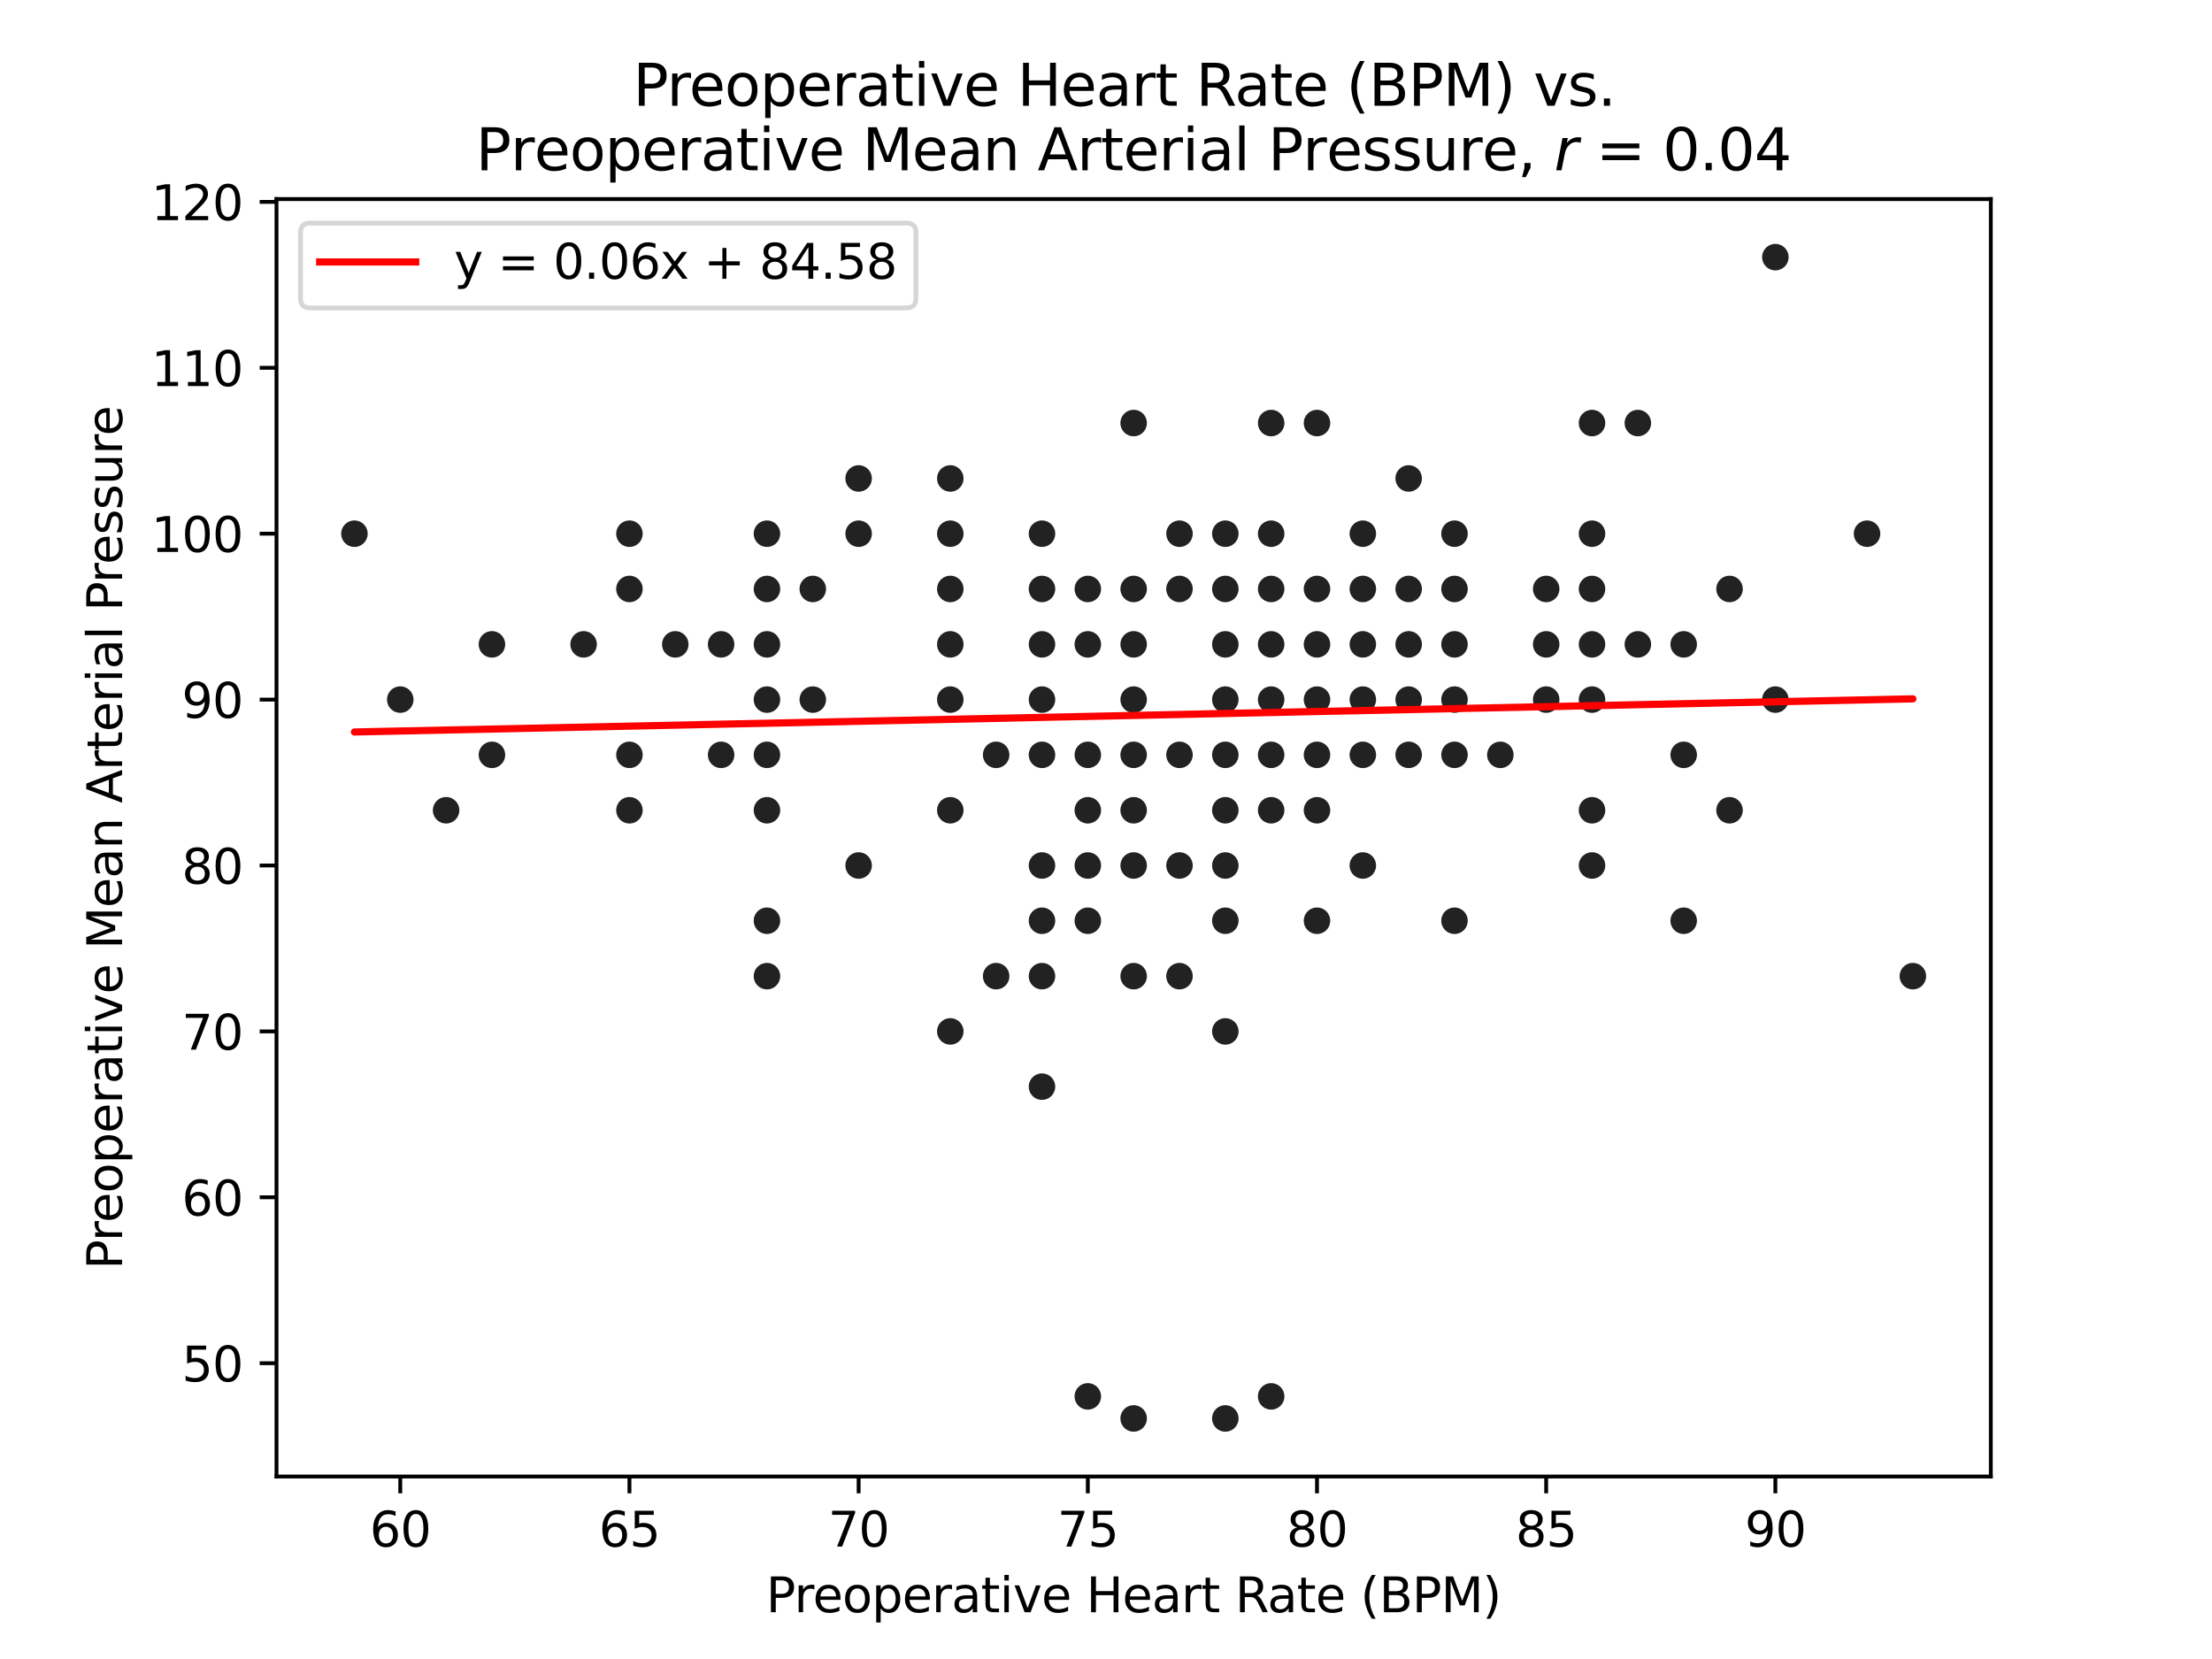<?xml version="1.0" encoding="utf-8" standalone="no"?>
<!DOCTYPE svg PUBLIC "-//W3C//DTD SVG 1.1//EN"
  "http://www.w3.org/Graphics/SVG/1.1/DTD/svg11.dtd">
<svg xmlns:xlink="http://www.w3.org/1999/xlink" width="460.8pt" height="345.6pt" viewBox="0 0 460.8 345.6" xmlns="http://www.w3.org/2000/svg" version="1.1">
 <defs>
  <style type="text/css">*{stroke-linejoin: round; stroke-linecap: butt}</style>
 </defs>
 <g id="figure_1">
  <g id="patch_1">
   <path d="M 0 345.6 
L 460.8 345.6 
L 460.8 0 
L 0 0 
z
" style="fill: #ffffff"/>
  </g>
  <g id="axes_1">
   <g id="patch_2">
    <path d="M 57.6 307.584 
L 414.72 307.584 
L 414.72 41.472 
L 57.6 41.472 
z
" style="fill: #ffffff"/>
   </g>
   <g id="PathCollection_1">
    <defs>
     <path id="mefe1d358c5" d="M 0 3 
C 0.796 3 1.559 2.684 2.121 2.121 
C 2.684 1.559 3 0.796 3 0 
C 3 -0.796 2.684 -1.559 2.121 -2.121 
C 1.559 -2.684 0.796 -3 0 -3 
C -0.796 -3 -1.559 -2.684 -2.121 -2.121 
C -2.684 -1.559 -3 -0.796 -3 0 
C -3 0.796 -2.684 1.559 -2.121 2.121 
C -1.559 2.684 -0.796 3 0 3 
z
" style="stroke: #ffffff; stroke-width: 0.48"/>
    </defs>
    <g clip-path="url(#p1047644098)">
     <use xlink:href="#mefe1d358c5" x="150.222" y="134.231" style="fill: #222222; stroke: #ffffff; stroke-width: 0.48"/>
     <use xlink:href="#mefe1d358c5" x="322.098" y="122.688" style="fill: #222222; stroke: #ffffff; stroke-width: 0.48"/>
     <use xlink:href="#mefe1d358c5" x="131.125" y="157.248" style="fill: #222222; stroke: #ffffff; stroke-width: 0.48"/>
     <use xlink:href="#mefe1d358c5" x="369.841" y="145.74" style="fill: #222222; stroke: #ffffff; stroke-width: 0.48"/>
     <use xlink:href="#mefe1d358c5" x="131.125" y="111.18" style="fill: #222222; stroke: #ffffff; stroke-width: 0.48"/>
     <use xlink:href="#mefe1d358c5" x="264.806" y="168.791" style="fill: #222222; stroke: #ffffff; stroke-width: 0.48"/>
     <use xlink:href="#mefe1d358c5" x="73.833" y="111.18" style="fill: #222222; stroke: #ffffff; stroke-width: 0.48"/>
     <use xlink:href="#mefe1d358c5" x="159.771" y="145.74" style="fill: #222222; stroke: #ffffff; stroke-width: 0.48"/>
     <use xlink:href="#mefe1d358c5" x="226.611" y="168.791" style="fill: #222222; stroke: #ffffff; stroke-width: 0.48"/>
     <use xlink:href="#mefe1d358c5" x="217.063" y="134.231" style="fill: #222222; stroke: #ffffff; stroke-width: 0.48"/>
     <use xlink:href="#mefe1d358c5" x="245.709" y="180.3" style="fill: #222222; stroke: #ffffff; stroke-width: 0.48"/>
     <use xlink:href="#mefe1d358c5" x="264.806" y="88.128" style="fill: #222222; stroke: #ffffff; stroke-width: 0.48"/>
     <use xlink:href="#mefe1d358c5" x="312.549" y="157.248" style="fill: #222222; stroke: #ffffff; stroke-width: 0.48"/>
     <use xlink:href="#mefe1d358c5" x="360.293" y="168.791" style="fill: #222222; stroke: #ffffff; stroke-width: 0.48"/>
     <use xlink:href="#mefe1d358c5" x="226.611" y="191.808" style="fill: #222222; stroke: #ffffff; stroke-width: 0.48"/>
     <use xlink:href="#mefe1d358c5" x="178.868" y="99.671" style="fill: #222222; stroke: #ffffff; stroke-width: 0.48"/>
     <use xlink:href="#mefe1d358c5" x="322.098" y="122.688" style="fill: #222222; stroke: #ffffff; stroke-width: 0.48"/>
     <use xlink:href="#mefe1d358c5" x="236.16" y="168.791" style="fill: #222222; stroke: #ffffff; stroke-width: 0.48"/>
     <use xlink:href="#mefe1d358c5" x="312.549" y="157.248" style="fill: #222222; stroke: #ffffff; stroke-width: 0.48"/>
     <use xlink:href="#mefe1d358c5" x="388.939" y="111.18" style="fill: #222222; stroke: #ffffff; stroke-width: 0.48"/>
     <use xlink:href="#mefe1d358c5" x="169.319" y="122.688" style="fill: #222222; stroke: #ffffff; stroke-width: 0.48"/>
     <use xlink:href="#mefe1d358c5" x="140.673" y="134.231" style="fill: #222222; stroke: #ffffff; stroke-width: 0.48"/>
     <use xlink:href="#mefe1d358c5" x="350.744" y="134.231" style="fill: #222222; stroke: #ffffff; stroke-width: 0.48"/>
     <use xlink:href="#mefe1d358c5" x="322.098" y="134.231" style="fill: #222222; stroke: #ffffff; stroke-width: 0.48"/>
     <use xlink:href="#mefe1d358c5" x="274.355" y="122.688" style="fill: #222222; stroke: #ffffff; stroke-width: 0.48"/>
     <use xlink:href="#mefe1d358c5" x="245.709" y="122.688" style="fill: #222222; stroke: #ffffff; stroke-width: 0.48"/>
     <use xlink:href="#mefe1d358c5" x="226.611" y="122.688" style="fill: #222222; stroke: #ffffff; stroke-width: 0.48"/>
     <use xlink:href="#mefe1d358c5" x="236.16" y="157.248" style="fill: #222222; stroke: #ffffff; stroke-width: 0.48"/>
     <use xlink:href="#mefe1d358c5" x="226.611" y="157.248" style="fill: #222222; stroke: #ffffff; stroke-width: 0.48"/>
     <use xlink:href="#mefe1d358c5" x="217.063" y="122.688" style="fill: #222222; stroke: #ffffff; stroke-width: 0.48"/>
     <use xlink:href="#mefe1d358c5" x="303.001" y="157.248" style="fill: #222222; stroke: #ffffff; stroke-width: 0.48"/>
     <use xlink:href="#mefe1d358c5" x="102.479" y="157.248" style="fill: #222222; stroke: #ffffff; stroke-width: 0.48"/>
     <use xlink:href="#mefe1d358c5" x="322.098" y="122.688" style="fill: #222222; stroke: #ffffff; stroke-width: 0.48"/>
     <use xlink:href="#mefe1d358c5" x="226.611" y="134.231" style="fill: #222222; stroke: #ffffff; stroke-width: 0.48"/>
     <use xlink:href="#mefe1d358c5" x="236.16" y="295.488" style="fill: #222222; stroke: #ffffff; stroke-width: 0.48"/>
     <use xlink:href="#mefe1d358c5" x="264.806" y="122.688" style="fill: #222222; stroke: #ffffff; stroke-width: 0.48"/>
     <use xlink:href="#mefe1d358c5" x="255.257" y="295.488" style="fill: #222222; stroke: #ffffff; stroke-width: 0.48"/>
     <use xlink:href="#mefe1d358c5" x="245.709" y="122.688" style="fill: #222222; stroke: #ffffff; stroke-width: 0.48"/>
     <use xlink:href="#mefe1d358c5" x="197.965" y="134.231" style="fill: #222222; stroke: #ffffff; stroke-width: 0.48"/>
     <use xlink:href="#mefe1d358c5" x="293.452" y="122.688" style="fill: #222222; stroke: #ffffff; stroke-width: 0.48"/>
     <use xlink:href="#mefe1d358c5" x="331.647" y="122.688" style="fill: #222222; stroke: #ffffff; stroke-width: 0.48"/>
     <use xlink:href="#mefe1d358c5" x="264.806" y="111.18" style="fill: #222222; stroke: #ffffff; stroke-width: 0.48"/>
     <use xlink:href="#mefe1d358c5" x="274.355" y="134.231" style="fill: #222222; stroke: #ffffff; stroke-width: 0.48"/>
     <use xlink:href="#mefe1d358c5" x="159.771" y="122.688" style="fill: #222222; stroke: #ffffff; stroke-width: 0.48"/>
     <use xlink:href="#mefe1d358c5" x="255.257" y="122.688" style="fill: #222222; stroke: #ffffff; stroke-width: 0.48"/>
     <use xlink:href="#mefe1d358c5" x="236.16" y="295.488" style="fill: #222222; stroke: #ffffff; stroke-width: 0.48"/>
     <use xlink:href="#mefe1d358c5" x="226.611" y="290.892" style="fill: #222222; stroke: #ffffff; stroke-width: 0.48"/>
     <use xlink:href="#mefe1d358c5" x="264.806" y="290.892" style="fill: #222222; stroke: #ffffff; stroke-width: 0.48"/>
     <use xlink:href="#mefe1d358c5" x="303.001" y="122.688" style="fill: #222222; stroke: #ffffff; stroke-width: 0.48"/>
     <use xlink:href="#mefe1d358c5" x="131.125" y="122.688" style="fill: #222222; stroke: #ffffff; stroke-width: 0.48"/>
     <use xlink:href="#mefe1d358c5" x="217.063" y="134.231" style="fill: #222222; stroke: #ffffff; stroke-width: 0.48"/>
     <use xlink:href="#mefe1d358c5" x="331.647" y="134.231" style="fill: #222222; stroke: #ffffff; stroke-width: 0.48"/>
     <use xlink:href="#mefe1d358c5" x="236.16" y="88.128" style="fill: #222222; stroke: #ffffff; stroke-width: 0.48"/>
     <use xlink:href="#mefe1d358c5" x="303.001" y="111.18" style="fill: #222222; stroke: #ffffff; stroke-width: 0.48"/>
     <use xlink:href="#mefe1d358c5" x="159.771" y="134.231" style="fill: #222222; stroke: #ffffff; stroke-width: 0.48"/>
     <use xlink:href="#mefe1d358c5" x="293.452" y="157.248" style="fill: #222222; stroke: #ffffff; stroke-width: 0.48"/>
     <use xlink:href="#mefe1d358c5" x="360.293" y="122.688" style="fill: #222222; stroke: #ffffff; stroke-width: 0.48"/>
     <use xlink:href="#mefe1d358c5" x="226.611" y="134.231" style="fill: #222222; stroke: #ffffff; stroke-width: 0.48"/>
     <use xlink:href="#mefe1d358c5" x="341.195" y="134.231" style="fill: #222222; stroke: #ffffff; stroke-width: 0.48"/>
     <use xlink:href="#mefe1d358c5" x="293.452" y="122.688" style="fill: #222222; stroke: #ffffff; stroke-width: 0.48"/>
     <use xlink:href="#mefe1d358c5" x="131.125" y="122.688" style="fill: #222222; stroke: #ffffff; stroke-width: 0.48"/>
     <use xlink:href="#mefe1d358c5" x="331.647" y="88.128" style="fill: #222222; stroke: #ffffff; stroke-width: 0.48"/>
     <use xlink:href="#mefe1d358c5" x="274.355" y="157.248" style="fill: #222222; stroke: #ffffff; stroke-width: 0.48"/>
     <use xlink:href="#mefe1d358c5" x="341.195" y="134.231" style="fill: #222222; stroke: #ffffff; stroke-width: 0.48"/>
     <use xlink:href="#mefe1d358c5" x="217.063" y="111.18" style="fill: #222222; stroke: #ffffff; stroke-width: 0.48"/>
     <use xlink:href="#mefe1d358c5" x="245.709" y="111.18" style="fill: #222222; stroke: #ffffff; stroke-width: 0.48"/>
     <use xlink:href="#mefe1d358c5" x="303.001" y="134.231" style="fill: #222222; stroke: #ffffff; stroke-width: 0.48"/>
     <use xlink:href="#mefe1d358c5" x="197.965" y="122.688" style="fill: #222222; stroke: #ffffff; stroke-width: 0.48"/>
     <use xlink:href="#mefe1d358c5" x="264.806" y="134.231" style="fill: #222222; stroke: #ffffff; stroke-width: 0.48"/>
     <use xlink:href="#mefe1d358c5" x="236.16" y="122.688" style="fill: #222222; stroke: #ffffff; stroke-width: 0.48"/>
     <use xlink:href="#mefe1d358c5" x="197.965" y="134.231" style="fill: #222222; stroke: #ffffff; stroke-width: 0.48"/>
     <use xlink:href="#mefe1d358c5" x="226.611" y="168.791" style="fill: #222222; stroke: #ffffff; stroke-width: 0.48"/>
     <use xlink:href="#mefe1d358c5" x="92.93" y="168.791" style="fill: #222222; stroke: #ffffff; stroke-width: 0.48"/>
     <use xlink:href="#mefe1d358c5" x="159.771" y="134.231" style="fill: #222222; stroke: #ffffff; stroke-width: 0.48"/>
     <use xlink:href="#mefe1d358c5" x="169.319" y="145.74" style="fill: #222222; stroke: #ffffff; stroke-width: 0.48"/>
     <use xlink:href="#mefe1d358c5" x="255.257" y="180.3" style="fill: #222222; stroke: #ffffff; stroke-width: 0.48"/>
     <use xlink:href="#mefe1d358c5" x="159.771" y="111.18" style="fill: #222222; stroke: #ffffff; stroke-width: 0.48"/>
     <use xlink:href="#mefe1d358c5" x="331.647" y="168.791" style="fill: #222222; stroke: #ffffff; stroke-width: 0.48"/>
     <use xlink:href="#mefe1d358c5" x="217.063" y="180.3" style="fill: #222222; stroke: #ffffff; stroke-width: 0.48"/>
     <use xlink:href="#mefe1d358c5" x="283.903" y="145.74" style="fill: #222222; stroke: #ffffff; stroke-width: 0.48"/>
     <use xlink:href="#mefe1d358c5" x="350.744" y="191.808" style="fill: #222222; stroke: #ffffff; stroke-width: 0.48"/>
     <use xlink:href="#mefe1d358c5" x="293.452" y="99.671" style="fill: #222222; stroke: #ffffff; stroke-width: 0.48"/>
     <use xlink:href="#mefe1d358c5" x="226.611" y="157.248" style="fill: #222222; stroke: #ffffff; stroke-width: 0.48"/>
     <use xlink:href="#mefe1d358c5" x="159.771" y="122.688" style="fill: #222222; stroke: #ffffff; stroke-width: 0.48"/>
     <use xlink:href="#mefe1d358c5" x="197.965" y="168.791" style="fill: #222222; stroke: #ffffff; stroke-width: 0.48"/>
     <use xlink:href="#mefe1d358c5" x="255.257" y="191.808" style="fill: #222222; stroke: #ffffff; stroke-width: 0.48"/>
     <use xlink:href="#mefe1d358c5" x="236.16" y="180.3" style="fill: #222222; stroke: #ffffff; stroke-width: 0.48"/>
     <use xlink:href="#mefe1d358c5" x="217.063" y="226.368" style="fill: #222222; stroke: #ffffff; stroke-width: 0.48"/>
     <use xlink:href="#mefe1d358c5" x="264.806" y="145.74" style="fill: #222222; stroke: #ffffff; stroke-width: 0.48"/>
     <use xlink:href="#mefe1d358c5" x="245.709" y="157.248" style="fill: #222222; stroke: #ffffff; stroke-width: 0.48"/>
     <use xlink:href="#mefe1d358c5" x="131.125" y="122.688" style="fill: #222222; stroke: #ffffff; stroke-width: 0.48"/>
     <use xlink:href="#mefe1d358c5" x="255.257" y="134.231" style="fill: #222222; stroke: #ffffff; stroke-width: 0.48"/>
     <use xlink:href="#mefe1d358c5" x="159.771" y="203.351" style="fill: #222222; stroke: #ffffff; stroke-width: 0.48"/>
     <use xlink:href="#mefe1d358c5" x="274.355" y="157.248" style="fill: #222222; stroke: #ffffff; stroke-width: 0.48"/>
     <use xlink:href="#mefe1d358c5" x="150.222" y="157.248" style="fill: #222222; stroke: #ffffff; stroke-width: 0.48"/>
     <use xlink:href="#mefe1d358c5" x="207.514" y="157.248" style="fill: #222222; stroke: #ffffff; stroke-width: 0.48"/>
     <use xlink:href="#mefe1d358c5" x="283.903" y="157.248" style="fill: #222222; stroke: #ffffff; stroke-width: 0.48"/>
     <use xlink:href="#mefe1d358c5" x="197.965" y="122.688" style="fill: #222222; stroke: #ffffff; stroke-width: 0.48"/>
     <use xlink:href="#mefe1d358c5" x="217.063" y="134.231" style="fill: #222222; stroke: #ffffff; stroke-width: 0.48"/>
     <use xlink:href="#mefe1d358c5" x="331.647" y="111.18" style="fill: #222222; stroke: #ffffff; stroke-width: 0.48"/>
     <use xlink:href="#mefe1d358c5" x="274.355" y="191.808" style="fill: #222222; stroke: #ffffff; stroke-width: 0.48"/>
     <use xlink:href="#mefe1d358c5" x="159.771" y="134.231" style="fill: #222222; stroke: #ffffff; stroke-width: 0.48"/>
     <use xlink:href="#mefe1d358c5" x="159.771" y="191.808" style="fill: #222222; stroke: #ffffff; stroke-width: 0.48"/>
     <use xlink:href="#mefe1d358c5" x="197.965" y="214.86" style="fill: #222222; stroke: #ffffff; stroke-width: 0.48"/>
     <use xlink:href="#mefe1d358c5" x="303.001" y="145.74" style="fill: #222222; stroke: #ffffff; stroke-width: 0.48"/>
     <use xlink:href="#mefe1d358c5" x="236.16" y="122.688" style="fill: #222222; stroke: #ffffff; stroke-width: 0.48"/>
     <use xlink:href="#mefe1d358c5" x="217.063" y="145.74" style="fill: #222222; stroke: #ffffff; stroke-width: 0.48"/>
     <use xlink:href="#mefe1d358c5" x="293.452" y="157.248" style="fill: #222222; stroke: #ffffff; stroke-width: 0.48"/>
     <use xlink:href="#mefe1d358c5" x="264.806" y="168.791" style="fill: #222222; stroke: #ffffff; stroke-width: 0.48"/>
     <use xlink:href="#mefe1d358c5" x="303.001" y="157.248" style="fill: #222222; stroke: #ffffff; stroke-width: 0.48"/>
     <use xlink:href="#mefe1d358c5" x="245.709" y="203.351" style="fill: #222222; stroke: #ffffff; stroke-width: 0.48"/>
     <use xlink:href="#mefe1d358c5" x="255.257" y="145.74" style="fill: #222222; stroke: #ffffff; stroke-width: 0.48"/>
     <use xlink:href="#mefe1d358c5" x="159.771" y="203.351" style="fill: #222222; stroke: #ffffff; stroke-width: 0.48"/>
     <use xlink:href="#mefe1d358c5" x="255.257" y="214.86" style="fill: #222222; stroke: #ffffff; stroke-width: 0.48"/>
     <use xlink:href="#mefe1d358c5" x="226.611" y="180.3" style="fill: #222222; stroke: #ffffff; stroke-width: 0.48"/>
     <use xlink:href="#mefe1d358c5" x="83.381" y="145.74" style="fill: #222222; stroke: #ffffff; stroke-width: 0.48"/>
     <use xlink:href="#mefe1d358c5" x="236.16" y="145.74" style="fill: #222222; stroke: #ffffff; stroke-width: 0.48"/>
     <use xlink:href="#mefe1d358c5" x="303.001" y="122.688" style="fill: #222222; stroke: #ffffff; stroke-width: 0.48"/>
     <use xlink:href="#mefe1d358c5" x="350.744" y="157.248" style="fill: #222222; stroke: #ffffff; stroke-width: 0.48"/>
     <use xlink:href="#mefe1d358c5" x="236.16" y="134.231" style="fill: #222222; stroke: #ffffff; stroke-width: 0.48"/>
     <use xlink:href="#mefe1d358c5" x="274.355" y="88.128" style="fill: #222222; stroke: #ffffff; stroke-width: 0.48"/>
     <use xlink:href="#mefe1d358c5" x="159.771" y="111.18" style="fill: #222222; stroke: #ffffff; stroke-width: 0.48"/>
     <use xlink:href="#mefe1d358c5" x="226.611" y="180.3" style="fill: #222222; stroke: #ffffff; stroke-width: 0.48"/>
     <use xlink:href="#mefe1d358c5" x="255.257" y="122.688" style="fill: #222222; stroke: #ffffff; stroke-width: 0.48"/>
     <use xlink:href="#mefe1d358c5" x="245.709" y="203.351" style="fill: #222222; stroke: #ffffff; stroke-width: 0.48"/>
     <use xlink:href="#mefe1d358c5" x="217.063" y="203.351" style="fill: #222222; stroke: #ffffff; stroke-width: 0.48"/>
     <use xlink:href="#mefe1d358c5" x="283.903" y="134.231" style="fill: #222222; stroke: #ffffff; stroke-width: 0.48"/>
     <use xlink:href="#mefe1d358c5" x="102.479" y="134.231" style="fill: #222222; stroke: #ffffff; stroke-width: 0.48"/>
     <use xlink:href="#mefe1d358c5" x="245.709" y="157.248" style="fill: #222222; stroke: #ffffff; stroke-width: 0.48"/>
     <use xlink:href="#mefe1d358c5" x="283.903" y="122.688" style="fill: #222222; stroke: #ffffff; stroke-width: 0.48"/>
     <use xlink:href="#mefe1d358c5" x="264.806" y="134.231" style="fill: #222222; stroke: #ffffff; stroke-width: 0.48"/>
     <use xlink:href="#mefe1d358c5" x="331.647" y="168.791" style="fill: #222222; stroke: #ffffff; stroke-width: 0.48"/>
     <use xlink:href="#mefe1d358c5" x="197.965" y="111.18" style="fill: #222222; stroke: #ffffff; stroke-width: 0.48"/>
     <use xlink:href="#mefe1d358c5" x="236.16" y="134.231" style="fill: #222222; stroke: #ffffff; stroke-width: 0.48"/>
     <use xlink:href="#mefe1d358c5" x="293.452" y="145.74" style="fill: #222222; stroke: #ffffff; stroke-width: 0.48"/>
     <use xlink:href="#mefe1d358c5" x="341.195" y="88.128" style="fill: #222222; stroke: #ffffff; stroke-width: 0.48"/>
     <use xlink:href="#mefe1d358c5" x="255.257" y="134.231" style="fill: #222222; stroke: #ffffff; stroke-width: 0.48"/>
     <use xlink:href="#mefe1d358c5" x="207.514" y="203.351" style="fill: #222222; stroke: #ffffff; stroke-width: 0.48"/>
     <use xlink:href="#mefe1d358c5" x="217.063" y="191.808" style="fill: #222222; stroke: #ffffff; stroke-width: 0.48"/>
     <use xlink:href="#mefe1d358c5" x="303.001" y="191.808" style="fill: #222222; stroke: #ffffff; stroke-width: 0.48"/>
     <use xlink:href="#mefe1d358c5" x="369.841" y="53.568" style="fill: #222222; stroke: #ffffff; stroke-width: 0.48"/>
     <use xlink:href="#mefe1d358c5" x="360.293" y="122.688" style="fill: #222222; stroke: #ffffff; stroke-width: 0.48"/>
     <use xlink:href="#mefe1d358c5" x="255.257" y="168.791" style="fill: #222222; stroke: #ffffff; stroke-width: 0.48"/>
     <use xlink:href="#mefe1d358c5" x="159.771" y="157.248" style="fill: #222222; stroke: #ffffff; stroke-width: 0.48"/>
     <use xlink:href="#mefe1d358c5" x="131.125" y="122.688" style="fill: #222222; stroke: #ffffff; stroke-width: 0.48"/>
     <use xlink:href="#mefe1d358c5" x="331.647" y="145.74" style="fill: #222222; stroke: #ffffff; stroke-width: 0.48"/>
     <use xlink:href="#mefe1d358c5" x="245.709" y="180.3" style="fill: #222222; stroke: #ffffff; stroke-width: 0.48"/>
     <use xlink:href="#mefe1d358c5" x="197.965" y="168.791" style="fill: #222222; stroke: #ffffff; stroke-width: 0.48"/>
     <use xlink:href="#mefe1d358c5" x="226.611" y="191.808" style="fill: #222222; stroke: #ffffff; stroke-width: 0.48"/>
     <use xlink:href="#mefe1d358c5" x="283.903" y="180.3" style="fill: #222222; stroke: #ffffff; stroke-width: 0.48"/>
     <use xlink:href="#mefe1d358c5" x="331.647" y="145.74" style="fill: #222222; stroke: #ffffff; stroke-width: 0.48"/>
     <use xlink:href="#mefe1d358c5" x="236.16" y="203.351" style="fill: #222222; stroke: #ffffff; stroke-width: 0.48"/>
     <use xlink:href="#mefe1d358c5" x="226.611" y="122.688" style="fill: #222222; stroke: #ffffff; stroke-width: 0.48"/>
     <use xlink:href="#mefe1d358c5" x="303.001" y="145.74" style="fill: #222222; stroke: #ffffff; stroke-width: 0.48"/>
     <use xlink:href="#mefe1d358c5" x="264.806" y="157.248" style="fill: #222222; stroke: #ffffff; stroke-width: 0.48"/>
     <use xlink:href="#mefe1d358c5" x="398.487" y="203.351" style="fill: #222222; stroke: #ffffff; stroke-width: 0.48"/>
     <use xlink:href="#mefe1d358c5" x="159.771" y="157.248" style="fill: #222222; stroke: #ffffff; stroke-width: 0.48"/>
     <use xlink:href="#mefe1d358c5" x="226.611" y="157.248" style="fill: #222222; stroke: #ffffff; stroke-width: 0.48"/>
     <use xlink:href="#mefe1d358c5" x="255.257" y="122.688" style="fill: #222222; stroke: #ffffff; stroke-width: 0.48"/>
     <use xlink:href="#mefe1d358c5" x="274.355" y="134.231" style="fill: #222222; stroke: #ffffff; stroke-width: 0.48"/>
     <use xlink:href="#mefe1d358c5" x="159.771" y="168.791" style="fill: #222222; stroke: #ffffff; stroke-width: 0.48"/>
     <use xlink:href="#mefe1d358c5" x="293.452" y="145.74" style="fill: #222222; stroke: #ffffff; stroke-width: 0.48"/>
     <use xlink:href="#mefe1d358c5" x="331.647" y="180.3" style="fill: #222222; stroke: #ffffff; stroke-width: 0.48"/>
     <use xlink:href="#mefe1d358c5" x="245.709" y="180.3" style="fill: #222222; stroke: #ffffff; stroke-width: 0.48"/>
     <use xlink:href="#mefe1d358c5" x="303.001" y="191.808" style="fill: #222222; stroke: #ffffff; stroke-width: 0.48"/>
     <use xlink:href="#mefe1d358c5" x="255.257" y="145.74" style="fill: #222222; stroke: #ffffff; stroke-width: 0.48"/>
     <use xlink:href="#mefe1d358c5" x="131.125" y="168.791" style="fill: #222222; stroke: #ffffff; stroke-width: 0.48"/>
     <use xlink:href="#mefe1d358c5" x="274.355" y="134.231" style="fill: #222222; stroke: #ffffff; stroke-width: 0.48"/>
     <use xlink:href="#mefe1d358c5" x="217.063" y="157.248" style="fill: #222222; stroke: #ffffff; stroke-width: 0.48"/>
     <use xlink:href="#mefe1d358c5" x="226.611" y="134.231" style="fill: #222222; stroke: #ffffff; stroke-width: 0.48"/>
     <use xlink:href="#mefe1d358c5" x="121.576" y="134.231" style="fill: #222222; stroke: #ffffff; stroke-width: 0.48"/>
     <use xlink:href="#mefe1d358c5" x="264.806" y="88.128" style="fill: #222222; stroke: #ffffff; stroke-width: 0.48"/>
     <use xlink:href="#mefe1d358c5" x="236.16" y="122.688" style="fill: #222222; stroke: #ffffff; stroke-width: 0.48"/>
     <use xlink:href="#mefe1d358c5" x="322.098" y="145.74" style="fill: #222222; stroke: #ffffff; stroke-width: 0.48"/>
     <use xlink:href="#mefe1d358c5" x="255.257" y="157.248" style="fill: #222222; stroke: #ffffff; stroke-width: 0.48"/>
     <use xlink:href="#mefe1d358c5" x="283.903" y="180.3" style="fill: #222222; stroke: #ffffff; stroke-width: 0.48"/>
     <use xlink:href="#mefe1d358c5" x="274.355" y="145.74" style="fill: #222222; stroke: #ffffff; stroke-width: 0.48"/>
     <use xlink:href="#mefe1d358c5" x="159.771" y="168.791" style="fill: #222222; stroke: #ffffff; stroke-width: 0.48"/>
     <use xlink:href="#mefe1d358c5" x="236.16" y="122.688" style="fill: #222222; stroke: #ffffff; stroke-width: 0.48"/>
     <use xlink:href="#mefe1d358c5" x="197.965" y="99.671" style="fill: #222222; stroke: #ffffff; stroke-width: 0.48"/>
     <use xlink:href="#mefe1d358c5" x="217.063" y="122.688" style="fill: #222222; stroke: #ffffff; stroke-width: 0.48"/>
     <use xlink:href="#mefe1d358c5" x="178.868" y="180.3" style="fill: #222222; stroke: #ffffff; stroke-width: 0.48"/>
     <use xlink:href="#mefe1d358c5" x="226.611" y="134.231" style="fill: #222222; stroke: #ffffff; stroke-width: 0.48"/>
     <use xlink:href="#mefe1d358c5" x="207.514" y="157.248" style="fill: #222222; stroke: #ffffff; stroke-width: 0.48"/>
     <use xlink:href="#mefe1d358c5" x="159.771" y="134.231" style="fill: #222222; stroke: #ffffff; stroke-width: 0.48"/>
     <use xlink:href="#mefe1d358c5" x="255.257" y="111.18" style="fill: #222222; stroke: #ffffff; stroke-width: 0.48"/>
     <use xlink:href="#mefe1d358c5" x="131.125" y="122.688" style="fill: #222222; stroke: #ffffff; stroke-width: 0.48"/>
     <use xlink:href="#mefe1d358c5" x="255.257" y="157.248" style="fill: #222222; stroke: #ffffff; stroke-width: 0.48"/>
     <use xlink:href="#mefe1d358c5" x="255.257" y="145.74" style="fill: #222222; stroke: #ffffff; stroke-width: 0.48"/>
     <use xlink:href="#mefe1d358c5" x="293.452" y="134.231" style="fill: #222222; stroke: #ffffff; stroke-width: 0.48"/>
     <use xlink:href="#mefe1d358c5" x="159.771" y="145.74" style="fill: #222222; stroke: #ffffff; stroke-width: 0.48"/>
     <use xlink:href="#mefe1d358c5" x="274.355" y="122.688" style="fill: #222222; stroke: #ffffff; stroke-width: 0.48"/>
     <use xlink:href="#mefe1d358c5" x="245.709" y="111.18" style="fill: #222222; stroke: #ffffff; stroke-width: 0.48"/>
     <use xlink:href="#mefe1d358c5" x="331.647" y="145.74" style="fill: #222222; stroke: #ffffff; stroke-width: 0.48"/>
     <use xlink:href="#mefe1d358c5" x="283.903" y="111.18" style="fill: #222222; stroke: #ffffff; stroke-width: 0.48"/>
     <use xlink:href="#mefe1d358c5" x="197.965" y="145.74" style="fill: #222222; stroke: #ffffff; stroke-width: 0.48"/>
     <use xlink:href="#mefe1d358c5" x="236.16" y="157.248" style="fill: #222222; stroke: #ffffff; stroke-width: 0.48"/>
     <use xlink:href="#mefe1d358c5" x="264.806" y="145.74" style="fill: #222222; stroke: #ffffff; stroke-width: 0.48"/>
     <use xlink:href="#mefe1d358c5" x="255.257" y="145.74" style="fill: #222222; stroke: #ffffff; stroke-width: 0.48"/>
     <use xlink:href="#mefe1d358c5" x="226.611" y="180.3" style="fill: #222222; stroke: #ffffff; stroke-width: 0.48"/>
     <use xlink:href="#mefe1d358c5" x="178.868" y="111.18" style="fill: #222222; stroke: #ffffff; stroke-width: 0.48"/>
     <use xlink:href="#mefe1d358c5" x="274.355" y="168.791" style="fill: #222222; stroke: #ffffff; stroke-width: 0.48"/>
    </g>
   </g>
   <g id="matplotlib.axis_1">
    <g id="xtick_1">
     <g id="line2d_1">
      <defs>
       <path id="ma2464c33d2" d="M 0 0 
L 0 3.5 
" style="stroke: #000000; stroke-width: 0.8"/>
      </defs>
      <g>
       <use xlink:href="#ma2464c33d2" x="83.381" y="307.584" style="stroke: #000000; stroke-width: 0.8"/>
      </g>
     </g>
     <g id="text_1">
      <!-- 60 -->
      <g transform="translate(77.019 322.182) scale(0.1 -0.1)">
       <defs>
        <path id="DejaVuSans-36" d="M 2113 2584 
Q 1688 2584 1439 2293 
Q 1191 2003 1191 1497 
Q 1191 994 1439 701 
Q 1688 409 2113 409 
Q 2538 409 2786 701 
Q 3034 994 3034 1497 
Q 3034 2003 2786 2293 
Q 2538 2584 2113 2584 
z
M 3366 4563 
L 3366 3988 
Q 3128 4100 2886 4159 
Q 2644 4219 2406 4219 
Q 1781 4219 1451 3797 
Q 1122 3375 1075 2522 
Q 1259 2794 1537 2939 
Q 1816 3084 2150 3084 
Q 2853 3084 3261 2657 
Q 3669 2231 3669 1497 
Q 3669 778 3244 343 
Q 2819 -91 2113 -91 
Q 1303 -91 875 529 
Q 447 1150 447 2328 
Q 447 3434 972 4092 
Q 1497 4750 2381 4750 
Q 2619 4750 2861 4703 
Q 3103 4656 3366 4563 
z
" transform="scale(0.016)"/>
        <path id="DejaVuSans-30" d="M 2034 4250 
Q 1547 4250 1301 3770 
Q 1056 3291 1056 2328 
Q 1056 1369 1301 889 
Q 1547 409 2034 409 
Q 2525 409 2770 889 
Q 3016 1369 3016 2328 
Q 3016 3291 2770 3770 
Q 2525 4250 2034 4250 
z
M 2034 4750 
Q 2819 4750 3233 4129 
Q 3647 3509 3647 2328 
Q 3647 1150 3233 529 
Q 2819 -91 2034 -91 
Q 1250 -91 836 529 
Q 422 1150 422 2328 
Q 422 3509 836 4129 
Q 1250 4750 2034 4750 
z
" transform="scale(0.016)"/>
       </defs>
       <use xlink:href="#DejaVuSans-36"/>
       <use xlink:href="#DejaVuSans-30" x="63.623"/>
      </g>
     </g>
    </g>
    <g id="xtick_2">
     <g id="line2d_2">
      <g>
       <use xlink:href="#ma2464c33d2" x="131.125" y="307.584" style="stroke: #000000; stroke-width: 0.8"/>
      </g>
     </g>
     <g id="text_2">
      <!-- 65 -->
      <g transform="translate(124.762 322.182) scale(0.1 -0.1)">
       <defs>
        <path id="DejaVuSans-35" d="M 691 4666 
L 3169 4666 
L 3169 4134 
L 1269 4134 
L 1269 2991 
Q 1406 3038 1543 3061 
Q 1681 3084 1819 3084 
Q 2600 3084 3056 2656 
Q 3513 2228 3513 1497 
Q 3513 744 3044 326 
Q 2575 -91 1722 -91 
Q 1428 -91 1123 -41 
Q 819 9 494 109 
L 494 744 
Q 775 591 1075 516 
Q 1375 441 1709 441 
Q 2250 441 2565 725 
Q 2881 1009 2881 1497 
Q 2881 1984 2565 2268 
Q 2250 2553 1709 2553 
Q 1456 2553 1204 2497 
Q 953 2441 691 2322 
L 691 4666 
z
" transform="scale(0.016)"/>
       </defs>
       <use xlink:href="#DejaVuSans-36"/>
       <use xlink:href="#DejaVuSans-35" x="63.623"/>
      </g>
     </g>
    </g>
    <g id="xtick_3">
     <g id="line2d_3">
      <g>
       <use xlink:href="#ma2464c33d2" x="178.868" y="307.584" style="stroke: #000000; stroke-width: 0.8"/>
      </g>
     </g>
     <g id="text_3">
      <!-- 70 -->
      <g transform="translate(172.506 322.182) scale(0.1 -0.1)">
       <defs>
        <path id="DejaVuSans-37" d="M 525 4666 
L 3525 4666 
L 3525 4397 
L 1831 0 
L 1172 0 
L 2766 4134 
L 525 4134 
L 525 4666 
z
" transform="scale(0.016)"/>
       </defs>
       <use xlink:href="#DejaVuSans-37"/>
       <use xlink:href="#DejaVuSans-30" x="63.623"/>
      </g>
     </g>
    </g>
    <g id="xtick_4">
     <g id="line2d_4">
      <g>
       <use xlink:href="#ma2464c33d2" x="226.611" y="307.584" style="stroke: #000000; stroke-width: 0.8"/>
      </g>
     </g>
     <g id="text_4">
      <!-- 75 -->
      <g transform="translate(220.249 322.182) scale(0.1 -0.1)">
       <use xlink:href="#DejaVuSans-37"/>
       <use xlink:href="#DejaVuSans-35" x="63.623"/>
      </g>
     </g>
    </g>
    <g id="xtick_5">
     <g id="line2d_5">
      <g>
       <use xlink:href="#ma2464c33d2" x="274.355" y="307.584" style="stroke: #000000; stroke-width: 0.8"/>
      </g>
     </g>
     <g id="text_5">
      <!-- 80 -->
      <g transform="translate(267.992 322.182) scale(0.1 -0.1)">
       <defs>
        <path id="DejaVuSans-38" d="M 2034 2216 
Q 1584 2216 1326 1975 
Q 1069 1734 1069 1313 
Q 1069 891 1326 650 
Q 1584 409 2034 409 
Q 2484 409 2743 651 
Q 3003 894 3003 1313 
Q 3003 1734 2745 1975 
Q 2488 2216 2034 2216 
z
M 1403 2484 
Q 997 2584 770 2862 
Q 544 3141 544 3541 
Q 544 4100 942 4425 
Q 1341 4750 2034 4750 
Q 2731 4750 3128 4425 
Q 3525 4100 3525 3541 
Q 3525 3141 3298 2862 
Q 3072 2584 2669 2484 
Q 3125 2378 3379 2068 
Q 3634 1759 3634 1313 
Q 3634 634 3220 271 
Q 2806 -91 2034 -91 
Q 1263 -91 848 271 
Q 434 634 434 1313 
Q 434 1759 690 2068 
Q 947 2378 1403 2484 
z
M 1172 3481 
Q 1172 3119 1398 2916 
Q 1625 2713 2034 2713 
Q 2441 2713 2670 2916 
Q 2900 3119 2900 3481 
Q 2900 3844 2670 4047 
Q 2441 4250 2034 4250 
Q 1625 4250 1398 4047 
Q 1172 3844 1172 3481 
z
" transform="scale(0.016)"/>
       </defs>
       <use xlink:href="#DejaVuSans-38"/>
       <use xlink:href="#DejaVuSans-30" x="63.623"/>
      </g>
     </g>
    </g>
    <g id="xtick_6">
     <g id="line2d_6">
      <g>
       <use xlink:href="#ma2464c33d2" x="322.098" y="307.584" style="stroke: #000000; stroke-width: 0.8"/>
      </g>
     </g>
     <g id="text_6">
      <!-- 85 -->
      <g transform="translate(315.735 322.182) scale(0.1 -0.1)">
       <use xlink:href="#DejaVuSans-38"/>
       <use xlink:href="#DejaVuSans-35" x="63.623"/>
      </g>
     </g>
    </g>
    <g id="xtick_7">
     <g id="line2d_7">
      <g>
       <use xlink:href="#ma2464c33d2" x="369.841" y="307.584" style="stroke: #000000; stroke-width: 0.8"/>
      </g>
     </g>
     <g id="text_7">
      <!-- 90 -->
      <g transform="translate(363.479 322.182) scale(0.1 -0.1)">
       <defs>
        <path id="DejaVuSans-39" d="M 703 97 
L 703 672 
Q 941 559 1184 500 
Q 1428 441 1663 441 
Q 2288 441 2617 861 
Q 2947 1281 2994 2138 
Q 2813 1869 2534 1725 
Q 2256 1581 1919 1581 
Q 1219 1581 811 2004 
Q 403 2428 403 3163 
Q 403 3881 828 4315 
Q 1253 4750 1959 4750 
Q 2769 4750 3195 4129 
Q 3622 3509 3622 2328 
Q 3622 1225 3098 567 
Q 2575 -91 1691 -91 
Q 1453 -91 1209 -44 
Q 966 3 703 97 
z
M 1959 2075 
Q 2384 2075 2632 2365 
Q 2881 2656 2881 3163 
Q 2881 3666 2632 3958 
Q 2384 4250 1959 4250 
Q 1534 4250 1286 3958 
Q 1038 3666 1038 3163 
Q 1038 2656 1286 2365 
Q 1534 2075 1959 2075 
z
" transform="scale(0.016)"/>
       </defs>
       <use xlink:href="#DejaVuSans-39"/>
       <use xlink:href="#DejaVuSans-30" x="63.623"/>
      </g>
     </g>
    </g>
    <g id="text_8">
     <!-- Preoperative Heart Rate (BPM) -->
     <g transform="translate(159.591 335.861) scale(0.1 -0.1)">
      <defs>
       <path id="DejaVuSans-50" d="M 1259 4147 
L 1259 2394 
L 2053 2394 
Q 2494 2394 2734 2622 
Q 2975 2850 2975 3272 
Q 2975 3691 2734 3919 
Q 2494 4147 2053 4147 
L 1259 4147 
z
M 628 4666 
L 2053 4666 
Q 2838 4666 3239 4311 
Q 3641 3956 3641 3272 
Q 3641 2581 3239 2228 
Q 2838 1875 2053 1875 
L 1259 1875 
L 1259 0 
L 628 0 
L 628 4666 
z
" transform="scale(0.016)"/>
       <path id="DejaVuSans-72" d="M 2631 2963 
Q 2534 3019 2420 3045 
Q 2306 3072 2169 3072 
Q 1681 3072 1420 2755 
Q 1159 2438 1159 1844 
L 1159 0 
L 581 0 
L 581 3500 
L 1159 3500 
L 1159 2956 
Q 1341 3275 1631 3429 
Q 1922 3584 2338 3584 
Q 2397 3584 2469 3576 
Q 2541 3569 2628 3553 
L 2631 2963 
z
" transform="scale(0.016)"/>
       <path id="DejaVuSans-65" d="M 3597 1894 
L 3597 1613 
L 953 1613 
Q 991 1019 1311 708 
Q 1631 397 2203 397 
Q 2534 397 2845 478 
Q 3156 559 3463 722 
L 3463 178 
Q 3153 47 2828 -22 
Q 2503 -91 2169 -91 
Q 1331 -91 842 396 
Q 353 884 353 1716 
Q 353 2575 817 3079 
Q 1281 3584 2069 3584 
Q 2775 3584 3186 3129 
Q 3597 2675 3597 1894 
z
M 3022 2063 
Q 3016 2534 2758 2815 
Q 2500 3097 2075 3097 
Q 1594 3097 1305 2825 
Q 1016 2553 972 2059 
L 3022 2063 
z
" transform="scale(0.016)"/>
       <path id="DejaVuSans-6f" d="M 1959 3097 
Q 1497 3097 1228 2736 
Q 959 2375 959 1747 
Q 959 1119 1226 758 
Q 1494 397 1959 397 
Q 2419 397 2687 759 
Q 2956 1122 2956 1747 
Q 2956 2369 2687 2733 
Q 2419 3097 1959 3097 
z
M 1959 3584 
Q 2709 3584 3137 3096 
Q 3566 2609 3566 1747 
Q 3566 888 3137 398 
Q 2709 -91 1959 -91 
Q 1206 -91 779 398 
Q 353 888 353 1747 
Q 353 2609 779 3096 
Q 1206 3584 1959 3584 
z
" transform="scale(0.016)"/>
       <path id="DejaVuSans-70" d="M 1159 525 
L 1159 -1331 
L 581 -1331 
L 581 3500 
L 1159 3500 
L 1159 2969 
Q 1341 3281 1617 3432 
Q 1894 3584 2278 3584 
Q 2916 3584 3314 3078 
Q 3713 2572 3713 1747 
Q 3713 922 3314 415 
Q 2916 -91 2278 -91 
Q 1894 -91 1617 61 
Q 1341 213 1159 525 
z
M 3116 1747 
Q 3116 2381 2855 2742 
Q 2594 3103 2138 3103 
Q 1681 3103 1420 2742 
Q 1159 2381 1159 1747 
Q 1159 1113 1420 752 
Q 1681 391 2138 391 
Q 2594 391 2855 752 
Q 3116 1113 3116 1747 
z
" transform="scale(0.016)"/>
       <path id="DejaVuSans-61" d="M 2194 1759 
Q 1497 1759 1228 1600 
Q 959 1441 959 1056 
Q 959 750 1161 570 
Q 1363 391 1709 391 
Q 2188 391 2477 730 
Q 2766 1069 2766 1631 
L 2766 1759 
L 2194 1759 
z
M 3341 1997 
L 3341 0 
L 2766 0 
L 2766 531 
Q 2569 213 2275 61 
Q 1981 -91 1556 -91 
Q 1019 -91 701 211 
Q 384 513 384 1019 
Q 384 1609 779 1909 
Q 1175 2209 1959 2209 
L 2766 2209 
L 2766 2266 
Q 2766 2663 2505 2880 
Q 2244 3097 1772 3097 
Q 1472 3097 1187 3025 
Q 903 2953 641 2809 
L 641 3341 
Q 956 3463 1253 3523 
Q 1550 3584 1831 3584 
Q 2591 3584 2966 3190 
Q 3341 2797 3341 1997 
z
" transform="scale(0.016)"/>
       <path id="DejaVuSans-74" d="M 1172 4494 
L 1172 3500 
L 2356 3500 
L 2356 3053 
L 1172 3053 
L 1172 1153 
Q 1172 725 1289 603 
Q 1406 481 1766 481 
L 2356 481 
L 2356 0 
L 1766 0 
Q 1100 0 847 248 
Q 594 497 594 1153 
L 594 3053 
L 172 3053 
L 172 3500 
L 594 3500 
L 594 4494 
L 1172 4494 
z
" transform="scale(0.016)"/>
       <path id="DejaVuSans-69" d="M 603 3500 
L 1178 3500 
L 1178 0 
L 603 0 
L 603 3500 
z
M 603 4863 
L 1178 4863 
L 1178 4134 
L 603 4134 
L 603 4863 
z
" transform="scale(0.016)"/>
       <path id="DejaVuSans-76" d="M 191 3500 
L 800 3500 
L 1894 563 
L 2988 3500 
L 3597 3500 
L 2284 0 
L 1503 0 
L 191 3500 
z
" transform="scale(0.016)"/>
       <path id="DejaVuSans-20" transform="scale(0.016)"/>
       <path id="DejaVuSans-48" d="M 628 4666 
L 1259 4666 
L 1259 2753 
L 3553 2753 
L 3553 4666 
L 4184 4666 
L 4184 0 
L 3553 0 
L 3553 2222 
L 1259 2222 
L 1259 0 
L 628 0 
L 628 4666 
z
" transform="scale(0.016)"/>
       <path id="DejaVuSans-52" d="M 2841 2188 
Q 3044 2119 3236 1894 
Q 3428 1669 3622 1275 
L 4263 0 
L 3584 0 
L 2988 1197 
Q 2756 1666 2539 1819 
Q 2322 1972 1947 1972 
L 1259 1972 
L 1259 0 
L 628 0 
L 628 4666 
L 2053 4666 
Q 2853 4666 3247 4331 
Q 3641 3997 3641 3322 
Q 3641 2881 3436 2590 
Q 3231 2300 2841 2188 
z
M 1259 4147 
L 1259 2491 
L 2053 2491 
Q 2509 2491 2742 2702 
Q 2975 2913 2975 3322 
Q 2975 3731 2742 3939 
Q 2509 4147 2053 4147 
L 1259 4147 
z
" transform="scale(0.016)"/>
       <path id="DejaVuSans-28" d="M 1984 4856 
Q 1566 4138 1362 3434 
Q 1159 2731 1159 2009 
Q 1159 1288 1364 580 
Q 1569 -128 1984 -844 
L 1484 -844 
Q 1016 -109 783 600 
Q 550 1309 550 2009 
Q 550 2706 781 3412 
Q 1013 4119 1484 4856 
L 1984 4856 
z
" transform="scale(0.016)"/>
       <path id="DejaVuSans-42" d="M 1259 2228 
L 1259 519 
L 2272 519 
Q 2781 519 3026 730 
Q 3272 941 3272 1375 
Q 3272 1813 3026 2020 
Q 2781 2228 2272 2228 
L 1259 2228 
z
M 1259 4147 
L 1259 2741 
L 2194 2741 
Q 2656 2741 2882 2914 
Q 3109 3088 3109 3444 
Q 3109 3797 2882 3972 
Q 2656 4147 2194 4147 
L 1259 4147 
z
M 628 4666 
L 2241 4666 
Q 2963 4666 3353 4366 
Q 3744 4066 3744 3513 
Q 3744 3084 3544 2831 
Q 3344 2578 2956 2516 
Q 3422 2416 3680 2098 
Q 3938 1781 3938 1306 
Q 3938 681 3513 340 
Q 3088 0 2303 0 
L 628 0 
L 628 4666 
z
" transform="scale(0.016)"/>
       <path id="DejaVuSans-4d" d="M 628 4666 
L 1569 4666 
L 2759 1491 
L 3956 4666 
L 4897 4666 
L 4897 0 
L 4281 0 
L 4281 4097 
L 3078 897 
L 2444 897 
L 1241 4097 
L 1241 0 
L 628 0 
L 628 4666 
z
" transform="scale(0.016)"/>
       <path id="DejaVuSans-29" d="M 513 4856 
L 1013 4856 
Q 1481 4119 1714 3412 
Q 1947 2706 1947 2009 
Q 1947 1309 1714 600 
Q 1481 -109 1013 -844 
L 513 -844 
Q 928 -128 1133 580 
Q 1338 1288 1338 2009 
Q 1338 2731 1133 3434 
Q 928 4138 513 4856 
z
" transform="scale(0.016)"/>
      </defs>
      <use xlink:href="#DejaVuSans-50"/>
      <use xlink:href="#DejaVuSans-72" x="58.553"/>
      <use xlink:href="#DejaVuSans-65" x="97.416"/>
      <use xlink:href="#DejaVuSans-6f" x="158.939"/>
      <use xlink:href="#DejaVuSans-70" x="220.121"/>
      <use xlink:href="#DejaVuSans-65" x="283.598"/>
      <use xlink:href="#DejaVuSans-72" x="345.121"/>
      <use xlink:href="#DejaVuSans-61" x="386.234"/>
      <use xlink:href="#DejaVuSans-74" x="447.514"/>
      <use xlink:href="#DejaVuSans-69" x="486.723"/>
      <use xlink:href="#DejaVuSans-76" x="514.506"/>
      <use xlink:href="#DejaVuSans-65" x="573.686"/>
      <use xlink:href="#DejaVuSans-20" x="635.209"/>
      <use xlink:href="#DejaVuSans-48" x="666.996"/>
      <use xlink:href="#DejaVuSans-65" x="742.191"/>
      <use xlink:href="#DejaVuSans-61" x="803.715"/>
      <use xlink:href="#DejaVuSans-72" x="864.994"/>
      <use xlink:href="#DejaVuSans-74" x="906.107"/>
      <use xlink:href="#DejaVuSans-20" x="945.316"/>
      <use xlink:href="#DejaVuSans-52" x="977.104"/>
      <use xlink:href="#DejaVuSans-61" x="1044.336"/>
      <use xlink:href="#DejaVuSans-74" x="1105.615"/>
      <use xlink:href="#DejaVuSans-65" x="1144.824"/>
      <use xlink:href="#DejaVuSans-20" x="1206.348"/>
      <use xlink:href="#DejaVuSans-28" x="1238.135"/>
      <use xlink:href="#DejaVuSans-42" x="1277.148"/>
      <use xlink:href="#DejaVuSans-50" x="1345.752"/>
      <use xlink:href="#DejaVuSans-4d" x="1406.055"/>
      <use xlink:href="#DejaVuSans-29" x="1492.334"/>
     </g>
    </g>
   </g>
   <g id="matplotlib.axis_2">
    <g id="ytick_1">
     <g id="line2d_8">
      <defs>
       <path id="m71c2e5d50e" d="M 0 0 
L -3.5 0 
" style="stroke: #000000; stroke-width: 0.8"/>
      </defs>
      <g>
       <use xlink:href="#m71c2e5d50e" x="57.6" y="283.98" style="stroke: #000000; stroke-width: 0.8"/>
      </g>
     </g>
     <g id="text_9">
      <!-- 50 -->
      <g transform="translate(37.875 287.779) scale(0.1 -0.1)">
       <use xlink:href="#DejaVuSans-35"/>
       <use xlink:href="#DejaVuSans-30" x="63.623"/>
      </g>
     </g>
    </g>
    <g id="ytick_2">
     <g id="line2d_9">
      <g>
       <use xlink:href="#m71c2e5d50e" x="57.6" y="249.42" style="stroke: #000000; stroke-width: 0.8"/>
      </g>
     </g>
     <g id="text_10">
      <!-- 60 -->
      <g transform="translate(37.875 253.219) scale(0.1 -0.1)">
       <use xlink:href="#DejaVuSans-36"/>
       <use xlink:href="#DejaVuSans-30" x="63.623"/>
      </g>
     </g>
    </g>
    <g id="ytick_3">
     <g id="line2d_10">
      <g>
       <use xlink:href="#m71c2e5d50e" x="57.6" y="214.86" style="stroke: #000000; stroke-width: 0.8"/>
      </g>
     </g>
     <g id="text_11">
      <!-- 70 -->
      <g transform="translate(37.875 218.659) scale(0.1 -0.1)">
       <use xlink:href="#DejaVuSans-37"/>
       <use xlink:href="#DejaVuSans-30" x="63.623"/>
      </g>
     </g>
    </g>
    <g id="ytick_4">
     <g id="line2d_11">
      <g>
       <use xlink:href="#m71c2e5d50e" x="57.6" y="180.3" style="stroke: #000000; stroke-width: 0.8"/>
      </g>
     </g>
     <g id="text_12">
      <!-- 80 -->
      <g transform="translate(37.875 184.099) scale(0.1 -0.1)">
       <use xlink:href="#DejaVuSans-38"/>
       <use xlink:href="#DejaVuSans-30" x="63.623"/>
      </g>
     </g>
    </g>
    <g id="ytick_5">
     <g id="line2d_12">
      <g>
       <use xlink:href="#m71c2e5d50e" x="57.6" y="145.74" style="stroke: #000000; stroke-width: 0.8"/>
      </g>
     </g>
     <g id="text_13">
      <!-- 90 -->
      <g transform="translate(37.875 149.539) scale(0.1 -0.1)">
       <use xlink:href="#DejaVuSans-39"/>
       <use xlink:href="#DejaVuSans-30" x="63.623"/>
      </g>
     </g>
    </g>
    <g id="ytick_6">
     <g id="line2d_13">
      <g>
       <use xlink:href="#m71c2e5d50e" x="57.6" y="111.18" style="stroke: #000000; stroke-width: 0.8"/>
      </g>
     </g>
     <g id="text_14">
      <!-- 100 -->
      <g transform="translate(31.512 114.979) scale(0.1 -0.1)">
       <defs>
        <path id="DejaVuSans-31" d="M 794 531 
L 1825 531 
L 1825 4091 
L 703 3866 
L 703 4441 
L 1819 4666 
L 2450 4666 
L 2450 531 
L 3481 531 
L 3481 0 
L 794 0 
L 794 531 
z
" transform="scale(0.016)"/>
       </defs>
       <use xlink:href="#DejaVuSans-31"/>
       <use xlink:href="#DejaVuSans-30" x="63.623"/>
       <use xlink:href="#DejaVuSans-30" x="127.246"/>
      </g>
     </g>
    </g>
    <g id="ytick_7">
     <g id="line2d_14">
      <g>
       <use xlink:href="#m71c2e5d50e" x="57.6" y="76.62" style="stroke: #000000; stroke-width: 0.8"/>
      </g>
     </g>
     <g id="text_15">
      <!-- 110 -->
      <g transform="translate(31.512 80.419) scale(0.1 -0.1)">
       <use xlink:href="#DejaVuSans-31"/>
       <use xlink:href="#DejaVuSans-31" x="63.623"/>
       <use xlink:href="#DejaVuSans-30" x="127.246"/>
      </g>
     </g>
    </g>
    <g id="ytick_8">
     <g id="line2d_15">
      <g>
       <use xlink:href="#m71c2e5d50e" x="57.6" y="42.06" style="stroke: #000000; stroke-width: 0.8"/>
      </g>
     </g>
     <g id="text_16">
      <!-- 120 -->
      <g transform="translate(31.512 45.859) scale(0.1 -0.1)">
       <defs>
        <path id="DejaVuSans-32" d="M 1228 531 
L 3431 531 
L 3431 0 
L 469 0 
L 469 531 
Q 828 903 1448 1529 
Q 2069 2156 2228 2338 
Q 2531 2678 2651 2914 
Q 2772 3150 2772 3378 
Q 2772 3750 2511 3984 
Q 2250 4219 1831 4219 
Q 1534 4219 1204 4116 
Q 875 4013 500 3803 
L 500 4441 
Q 881 4594 1212 4672 
Q 1544 4750 1819 4750 
Q 2544 4750 2975 4387 
Q 3406 4025 3406 3419 
Q 3406 3131 3298 2873 
Q 3191 2616 2906 2266 
Q 2828 2175 2409 1742 
Q 1991 1309 1228 531 
z
" transform="scale(0.016)"/>
       </defs>
       <use xlink:href="#DejaVuSans-31"/>
       <use xlink:href="#DejaVuSans-32" x="63.623"/>
       <use xlink:href="#DejaVuSans-30" x="127.246"/>
      </g>
     </g>
    </g>
    <g id="text_17">
     <!-- Preoperative Mean Arterial Pressure -->
     <g transform="translate(25.433 264.435) rotate(-90) scale(0.1 -0.1)">
      <defs>
       <path id="DejaVuSans-6e" d="M 3513 2113 
L 3513 0 
L 2938 0 
L 2938 2094 
Q 2938 2591 2744 2837 
Q 2550 3084 2163 3084 
Q 1697 3084 1428 2787 
Q 1159 2491 1159 1978 
L 1159 0 
L 581 0 
L 581 3500 
L 1159 3500 
L 1159 2956 
Q 1366 3272 1645 3428 
Q 1925 3584 2291 3584 
Q 2894 3584 3203 3211 
Q 3513 2838 3513 2113 
z
" transform="scale(0.016)"/>
       <path id="DejaVuSans-41" d="M 2188 4044 
L 1331 1722 
L 3047 1722 
L 2188 4044 
z
M 1831 4666 
L 2547 4666 
L 4325 0 
L 3669 0 
L 3244 1197 
L 1141 1197 
L 716 0 
L 50 0 
L 1831 4666 
z
" transform="scale(0.016)"/>
       <path id="DejaVuSans-6c" d="M 603 4863 
L 1178 4863 
L 1178 0 
L 603 0 
L 603 4863 
z
" transform="scale(0.016)"/>
       <path id="DejaVuSans-73" d="M 2834 3397 
L 2834 2853 
Q 2591 2978 2328 3040 
Q 2066 3103 1784 3103 
Q 1356 3103 1142 2972 
Q 928 2841 928 2578 
Q 928 2378 1081 2264 
Q 1234 2150 1697 2047 
L 1894 2003 
Q 2506 1872 2764 1633 
Q 3022 1394 3022 966 
Q 3022 478 2636 193 
Q 2250 -91 1575 -91 
Q 1294 -91 989 -36 
Q 684 19 347 128 
L 347 722 
Q 666 556 975 473 
Q 1284 391 1588 391 
Q 1994 391 2212 530 
Q 2431 669 2431 922 
Q 2431 1156 2273 1281 
Q 2116 1406 1581 1522 
L 1381 1569 
Q 847 1681 609 1914 
Q 372 2147 372 2553 
Q 372 3047 722 3315 
Q 1072 3584 1716 3584 
Q 2034 3584 2315 3537 
Q 2597 3491 2834 3397 
z
" transform="scale(0.016)"/>
       <path id="DejaVuSans-75" d="M 544 1381 
L 544 3500 
L 1119 3500 
L 1119 1403 
Q 1119 906 1312 657 
Q 1506 409 1894 409 
Q 2359 409 2629 706 
Q 2900 1003 2900 1516 
L 2900 3500 
L 3475 3500 
L 3475 0 
L 2900 0 
L 2900 538 
Q 2691 219 2414 64 
Q 2138 -91 1772 -91 
Q 1169 -91 856 284 
Q 544 659 544 1381 
z
M 1991 3584 
L 1991 3584 
z
" transform="scale(0.016)"/>
      </defs>
      <use xlink:href="#DejaVuSans-50"/>
      <use xlink:href="#DejaVuSans-72" x="58.553"/>
      <use xlink:href="#DejaVuSans-65" x="97.416"/>
      <use xlink:href="#DejaVuSans-6f" x="158.939"/>
      <use xlink:href="#DejaVuSans-70" x="220.121"/>
      <use xlink:href="#DejaVuSans-65" x="283.598"/>
      <use xlink:href="#DejaVuSans-72" x="345.121"/>
      <use xlink:href="#DejaVuSans-61" x="386.234"/>
      <use xlink:href="#DejaVuSans-74" x="447.514"/>
      <use xlink:href="#DejaVuSans-69" x="486.723"/>
      <use xlink:href="#DejaVuSans-76" x="514.506"/>
      <use xlink:href="#DejaVuSans-65" x="573.686"/>
      <use xlink:href="#DejaVuSans-20" x="635.209"/>
      <use xlink:href="#DejaVuSans-4d" x="666.996"/>
      <use xlink:href="#DejaVuSans-65" x="753.275"/>
      <use xlink:href="#DejaVuSans-61" x="814.799"/>
      <use xlink:href="#DejaVuSans-6e" x="876.078"/>
      <use xlink:href="#DejaVuSans-20" x="939.457"/>
      <use xlink:href="#DejaVuSans-41" x="971.244"/>
      <use xlink:href="#DejaVuSans-72" x="1039.652"/>
      <use xlink:href="#DejaVuSans-74" x="1080.766"/>
      <use xlink:href="#DejaVuSans-65" x="1119.975"/>
      <use xlink:href="#DejaVuSans-72" x="1181.498"/>
      <use xlink:href="#DejaVuSans-69" x="1222.611"/>
      <use xlink:href="#DejaVuSans-61" x="1250.395"/>
      <use xlink:href="#DejaVuSans-6c" x="1311.674"/>
      <use xlink:href="#DejaVuSans-20" x="1339.457"/>
      <use xlink:href="#DejaVuSans-50" x="1371.244"/>
      <use xlink:href="#DejaVuSans-72" x="1429.797"/>
      <use xlink:href="#DejaVuSans-65" x="1468.66"/>
      <use xlink:href="#DejaVuSans-73" x="1530.184"/>
      <use xlink:href="#DejaVuSans-73" x="1582.283"/>
      <use xlink:href="#DejaVuSans-75" x="1634.383"/>
      <use xlink:href="#DejaVuSans-72" x="1697.762"/>
      <use xlink:href="#DejaVuSans-65" x="1736.625"/>
     </g>
    </g>
   </g>
   <g id="line2d_16">
    <path d="M 150.222 150.861 
L 398.487 145.581 
L 73.833 152.485 
L 274.355 148.221 
" clip-path="url(#p1047644098)" style="fill: none; stroke: #ff0000; stroke-width: 1.5; stroke-linecap: square"/>
   </g>
   <g id="patch_3">
    <path d="M 57.6 307.584 
L 57.6 41.472 
" style="fill: none; stroke: #000000; stroke-width: 0.8; stroke-linejoin: miter; stroke-linecap: square"/>
   </g>
   <g id="patch_4">
    <path d="M 414.72 307.584 
L 414.72 41.472 
" style="fill: none; stroke: #000000; stroke-width: 0.8; stroke-linejoin: miter; stroke-linecap: square"/>
   </g>
   <g id="patch_5">
    <path d="M 57.6 307.584 
L 414.72 307.584 
" style="fill: none; stroke: #000000; stroke-width: 0.8; stroke-linejoin: miter; stroke-linecap: square"/>
   </g>
   <g id="patch_6">
    <path d="M 57.6 41.472 
L 414.72 41.472 
" style="fill: none; stroke: #000000; stroke-width: 0.8; stroke-linejoin: miter; stroke-linecap: square"/>
   </g>
   <g id="text_18">
    <!-- Preoperative Heart Rate (BPM) vs.  -->
    <g transform="translate(131.88 22.032) scale(0.12 -0.12)">
     <defs>
      <path id="DejaVuSans-2e" d="M 684 794 
L 1344 794 
L 1344 0 
L 684 0 
L 684 794 
z
" transform="scale(0.016)"/>
     </defs>
     <use xlink:href="#DejaVuSans-50"/>
     <use xlink:href="#DejaVuSans-72" x="58.553"/>
     <use xlink:href="#DejaVuSans-65" x="97.416"/>
     <use xlink:href="#DejaVuSans-6f" x="158.939"/>
     <use xlink:href="#DejaVuSans-70" x="220.121"/>
     <use xlink:href="#DejaVuSans-65" x="283.598"/>
     <use xlink:href="#DejaVuSans-72" x="345.121"/>
     <use xlink:href="#DejaVuSans-61" x="386.234"/>
     <use xlink:href="#DejaVuSans-74" x="447.514"/>
     <use xlink:href="#DejaVuSans-69" x="486.723"/>
     <use xlink:href="#DejaVuSans-76" x="514.506"/>
     <use xlink:href="#DejaVuSans-65" x="573.686"/>
     <use xlink:href="#DejaVuSans-20" x="635.209"/>
     <use xlink:href="#DejaVuSans-48" x="666.996"/>
     <use xlink:href="#DejaVuSans-65" x="742.191"/>
     <use xlink:href="#DejaVuSans-61" x="803.715"/>
     <use xlink:href="#DejaVuSans-72" x="864.994"/>
     <use xlink:href="#DejaVuSans-74" x="906.107"/>
     <use xlink:href="#DejaVuSans-20" x="945.316"/>
     <use xlink:href="#DejaVuSans-52" x="977.104"/>
     <use xlink:href="#DejaVuSans-61" x="1044.336"/>
     <use xlink:href="#DejaVuSans-74" x="1105.615"/>
     <use xlink:href="#DejaVuSans-65" x="1144.824"/>
     <use xlink:href="#DejaVuSans-20" x="1206.348"/>
     <use xlink:href="#DejaVuSans-28" x="1238.135"/>
     <use xlink:href="#DejaVuSans-42" x="1277.148"/>
     <use xlink:href="#DejaVuSans-50" x="1345.752"/>
     <use xlink:href="#DejaVuSans-4d" x="1406.055"/>
     <use xlink:href="#DejaVuSans-29" x="1492.334"/>
     <use xlink:href="#DejaVuSans-20" x="1531.348"/>
     <use xlink:href="#DejaVuSans-76" x="1563.135"/>
     <use xlink:href="#DejaVuSans-73" x="1622.314"/>
     <use xlink:href="#DejaVuSans-2e" x="1674.414"/>
     <use xlink:href="#DejaVuSans-20" x="1706.201"/>
    </g>
    <!-- Preoperative Mean Arterial Pressure, $r$ = 0.04 -->
    <g transform="translate(99.12 35.472) scale(0.12 -0.12)">
     <defs>
      <path id="DejaVuSans-2c" d="M 750 794 
L 1409 794 
L 1409 256 
L 897 -744 
L 494 -744 
L 750 256 
L 750 794 
z
" transform="scale(0.016)"/>
      <path id="DejaVuSans-Oblique-72" d="M 2853 2969 
Q 2766 3016 2653 3041 
Q 2541 3066 2413 3066 
Q 1953 3066 1609 2717 
Q 1266 2369 1153 1784 
L 800 0 
L 225 0 
L 909 3500 
L 1484 3500 
L 1375 2956 
Q 1603 3259 1920 3421 
Q 2238 3584 2597 3584 
Q 2691 3584 2781 3573 
Q 2872 3563 2963 3538 
L 2853 2969 
z
" transform="scale(0.016)"/>
      <path id="DejaVuSans-3d" d="M 678 2906 
L 4684 2906 
L 4684 2381 
L 678 2381 
L 678 2906 
z
M 678 1631 
L 4684 1631 
L 4684 1100 
L 678 1100 
L 678 1631 
z
" transform="scale(0.016)"/>
      <path id="DejaVuSans-34" d="M 2419 4116 
L 825 1625 
L 2419 1625 
L 2419 4116 
z
M 2253 4666 
L 3047 4666 
L 3047 1625 
L 3713 1625 
L 3713 1100 
L 3047 1100 
L 3047 0 
L 2419 0 
L 2419 1100 
L 313 1100 
L 313 1709 
L 2253 4666 
z
" transform="scale(0.016)"/>
     </defs>
     <use xlink:href="#DejaVuSans-50" transform="translate(0 0.016)"/>
     <use xlink:href="#DejaVuSans-72" transform="translate(60.303 0.016)"/>
     <use xlink:href="#DejaVuSans-65" transform="translate(101.416 0.016)"/>
     <use xlink:href="#DejaVuSans-6f" transform="translate(162.939 0.016)"/>
     <use xlink:href="#DejaVuSans-70" transform="translate(224.121 0.016)"/>
     <use xlink:href="#DejaVuSans-65" transform="translate(287.598 0.016)"/>
     <use xlink:href="#DejaVuSans-72" transform="translate(349.121 0.016)"/>
     <use xlink:href="#DejaVuSans-61" transform="translate(390.234 0.016)"/>
     <use xlink:href="#DejaVuSans-74" transform="translate(451.514 0.016)"/>
     <use xlink:href="#DejaVuSans-69" transform="translate(490.723 0.016)"/>
     <use xlink:href="#DejaVuSans-76" transform="translate(518.506 0.016)"/>
     <use xlink:href="#DejaVuSans-65" transform="translate(577.686 0.016)"/>
     <use xlink:href="#DejaVuSans-20" transform="translate(639.209 0.016)"/>
     <use xlink:href="#DejaVuSans-4d" transform="translate(670.996 0.016)"/>
     <use xlink:href="#DejaVuSans-65" transform="translate(757.275 0.016)"/>
     <use xlink:href="#DejaVuSans-61" transform="translate(818.799 0.016)"/>
     <use xlink:href="#DejaVuSans-6e" transform="translate(880.078 0.016)"/>
     <use xlink:href="#DejaVuSans-20" transform="translate(943.457 0.016)"/>
     <use xlink:href="#DejaVuSans-41" transform="translate(975.244 0.016)"/>
     <use xlink:href="#DejaVuSans-72" transform="translate(1043.652 0.016)"/>
     <use xlink:href="#DejaVuSans-74" transform="translate(1084.766 0.016)"/>
     <use xlink:href="#DejaVuSans-65" transform="translate(1123.975 0.016)"/>
     <use xlink:href="#DejaVuSans-72" transform="translate(1185.498 0.016)"/>
     <use xlink:href="#DejaVuSans-69" transform="translate(1226.611 0.016)"/>
     <use xlink:href="#DejaVuSans-61" transform="translate(1254.395 0.016)"/>
     <use xlink:href="#DejaVuSans-6c" transform="translate(1315.674 0.016)"/>
     <use xlink:href="#DejaVuSans-20" transform="translate(1343.457 0.016)"/>
     <use xlink:href="#DejaVuSans-50" transform="translate(1375.244 0.016)"/>
     <use xlink:href="#DejaVuSans-72" transform="translate(1435.547 0.016)"/>
     <use xlink:href="#DejaVuSans-65" transform="translate(1476.66 0.016)"/>
     <use xlink:href="#DejaVuSans-73" transform="translate(1538.184 0.016)"/>
     <use xlink:href="#DejaVuSans-73" transform="translate(1590.283 0.016)"/>
     <use xlink:href="#DejaVuSans-75" transform="translate(1642.383 0.016)"/>
     <use xlink:href="#DejaVuSans-72" transform="translate(1705.762 0.016)"/>
     <use xlink:href="#DejaVuSans-65" transform="translate(1746.875 0.016)"/>
     <use xlink:href="#DejaVuSans-2c" transform="translate(1808.398 0.016)"/>
     <use xlink:href="#DejaVuSans-20" transform="translate(1840.186 0.016)"/>
     <use xlink:href="#DejaVuSans-Oblique-72" transform="translate(1871.973 0.016)"/>
     <use xlink:href="#DejaVuSans-20" transform="translate(1913.086 0.016)"/>
     <use xlink:href="#DejaVuSans-3d" transform="translate(1944.873 0.016)"/>
     <use xlink:href="#DejaVuSans-20" transform="translate(2028.662 0.016)"/>
     <use xlink:href="#DejaVuSans-30" transform="translate(2060.449 0.016)"/>
     <use xlink:href="#DejaVuSans-2e" transform="translate(2124.072 0.016)"/>
     <use xlink:href="#DejaVuSans-30" transform="translate(2155.859 0.016)"/>
     <use xlink:href="#DejaVuSans-34" transform="translate(2219.482 0.016)"/>
    </g>
   </g>
   <g id="legend_1">
    <g id="patch_7">
     <path d="M 64.6 64.15 
L 188.803 64.15 
Q 190.803 64.15 190.803 62.15 
L 190.803 48.472 
Q 190.803 46.472 188.803 46.472 
L 64.6 46.472 
Q 62.6 46.472 62.6 48.472 
L 62.6 62.15 
Q 62.6 64.15 64.6 64.15 
z
" style="fill: #ffffff; opacity: 0.8; stroke: #cccccc; stroke-linejoin: miter"/>
    </g>
    <g id="line2d_17">
     <path d="M 66.6 54.57 
L 76.6 54.57 
L 86.6 54.57 
" style="fill: none; stroke: #ff0000; stroke-width: 1.5; stroke-linecap: square"/>
    </g>
    <g id="text_19">
     <!-- y = 0.06x + 84.58 -->
     <g transform="translate(94.6 58.07) scale(0.1 -0.1)">
      <defs>
       <path id="DejaVuSans-79" d="M 2059 -325 
Q 1816 -950 1584 -1140 
Q 1353 -1331 966 -1331 
L 506 -1331 
L 506 -850 
L 844 -850 
Q 1081 -850 1212 -737 
Q 1344 -625 1503 -206 
L 1606 56 
L 191 3500 
L 800 3500 
L 1894 763 
L 2988 3500 
L 3597 3500 
L 2059 -325 
z
" transform="scale(0.016)"/>
       <path id="DejaVuSans-78" d="M 3513 3500 
L 2247 1797 
L 3578 0 
L 2900 0 
L 1881 1375 
L 863 0 
L 184 0 
L 1544 1831 
L 300 3500 
L 978 3500 
L 1906 2253 
L 2834 3500 
L 3513 3500 
z
" transform="scale(0.016)"/>
       <path id="DejaVuSans-2b" d="M 2944 4013 
L 2944 2272 
L 4684 2272 
L 4684 1741 
L 2944 1741 
L 2944 0 
L 2419 0 
L 2419 1741 
L 678 1741 
L 678 2272 
L 2419 2272 
L 2419 4013 
L 2944 4013 
z
" transform="scale(0.016)"/>
      </defs>
      <use xlink:href="#DejaVuSans-79"/>
      <use xlink:href="#DejaVuSans-20" x="59.18"/>
      <use xlink:href="#DejaVuSans-3d" x="90.967"/>
      <use xlink:href="#DejaVuSans-20" x="174.756"/>
      <use xlink:href="#DejaVuSans-30" x="206.543"/>
      <use xlink:href="#DejaVuSans-2e" x="270.166"/>
      <use xlink:href="#DejaVuSans-30" x="301.953"/>
      <use xlink:href="#DejaVuSans-36" x="365.576"/>
      <use xlink:href="#DejaVuSans-78" x="429.199"/>
      <use xlink:href="#DejaVuSans-20" x="488.379"/>
      <use xlink:href="#DejaVuSans-2b" x="520.166"/>
      <use xlink:href="#DejaVuSans-20" x="603.955"/>
      <use xlink:href="#DejaVuSans-38" x="635.742"/>
      <use xlink:href="#DejaVuSans-34" x="699.365"/>
      <use xlink:href="#DejaVuSans-2e" x="762.988"/>
      <use xlink:href="#DejaVuSans-35" x="794.775"/>
      <use xlink:href="#DejaVuSans-38" x="858.398"/>
     </g>
    </g>
   </g>
  </g>
 </g>
 <defs>
  <clipPath id="p1047644098">
   <rect x="57.6" y="41.472" width="357.12" height="266.112"/>
  </clipPath>
 </defs>
</svg>
